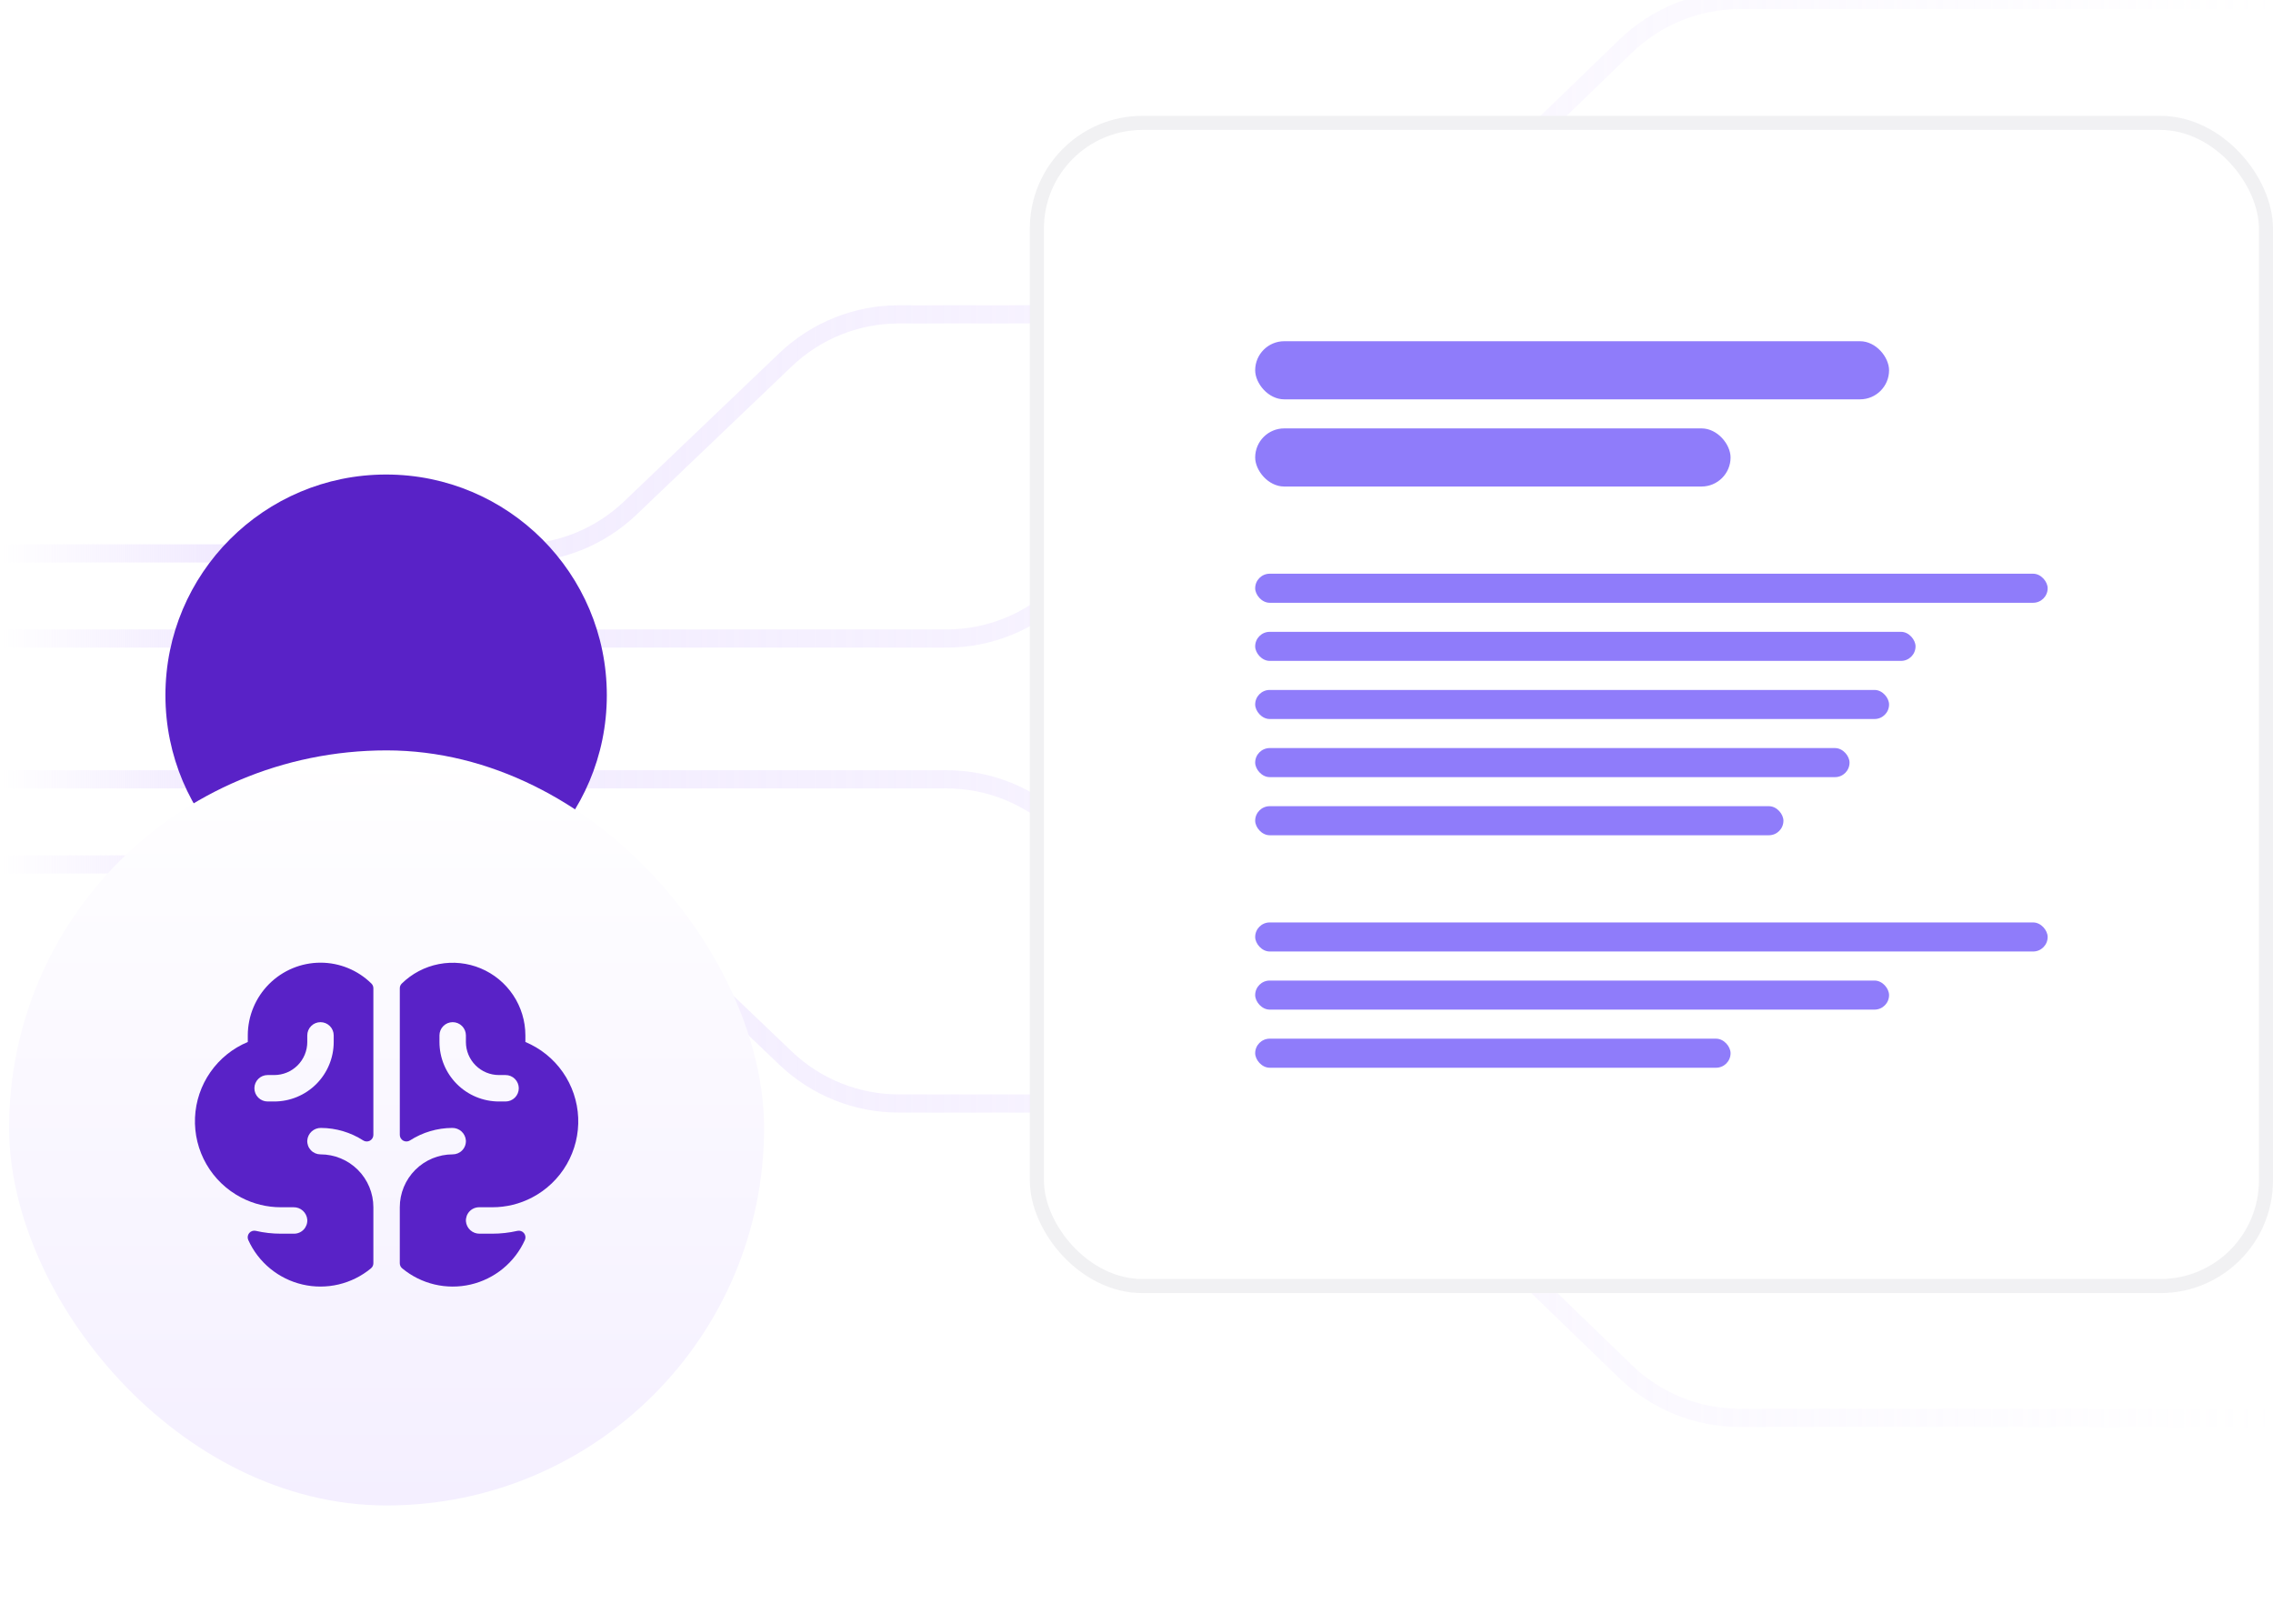 <svg width="301" height="215" viewBox="0 0 301 215" fill="none" xmlns="http://www.w3.org/2000/svg">
<g clip-path="url(#clip0_759_1408)">
<path d="M-2.43439e-05 114.464L68.47 114.464C74.06 114.464 79.435 116.619 83.478 120.48L104.022 140.1C108.065 143.961 113.441 146.115 119.031 146.115L301 146.115" stroke="url(#paint0_linear_759_1408)" stroke-width="2.408"/>
<path d="M-1.88098e-05 73.275L68.47 73.275C74.06 73.275 79.435 71.12 83.478 67.259L104.022 47.639C108.065 43.778 113.441 41.623 119.031 41.623L301 41.623" stroke="url(#paint1_linear_759_1408)" stroke-width="2.408"/>
<path d="M-4.48827e-05 103.191L125.341 103.191C130.977 103.191 136.392 105.38 140.444 109.297L215.284 181.633C219.336 185.55 224.751 187.739 230.386 187.739L301 187.739" stroke="url(#paint2_linear_759_1408)" stroke-width="2.408"/>
<path d="M-3.00999e-05 84.548L125.341 84.548C130.977 84.548 136.392 82.359 140.444 78.442L215.284 6.106C219.336 2.189 224.751 6.66593e-06 230.386 6.17327e-06L301 0" stroke="url(#paint3_linear_759_1408)" stroke-width="2.408"/>
<g filter="url(#filter0_f_759_1408)">
<circle cx="51.132" cy="92.058" r="29.226" fill="#5922C7"/>
</g>
<g filter="url(#filter1_dddddd_759_1408)">
<rect x="1.204" y="43.348" width="99.98" height="99.98" rx="49.99" fill="url(#paint4_linear_759_1408)"/>
<path d="M69.574 81.96V81.084C69.572 79.188 69.009 77.334 67.957 75.756C66.905 74.178 65.411 72.946 63.661 72.214C61.911 71.482 59.984 71.283 58.122 71.642C56.26 72.002 54.545 72.903 53.194 74.233C53.114 74.314 53.05 74.409 53.008 74.515C52.965 74.62 52.943 74.732 52.944 74.846V94.259C52.944 94.417 52.987 94.572 53.069 94.707C53.15 94.842 53.266 94.953 53.405 95.028C53.544 95.103 53.701 95.138 53.858 95.131C54.016 95.124 54.169 95.075 54.301 94.988C55.965 93.921 57.899 93.348 59.876 93.338C60.334 93.329 60.777 93.497 61.116 93.805C61.454 94.114 61.661 94.54 61.694 94.997C61.707 95.234 61.671 95.472 61.589 95.695C61.506 95.918 61.379 96.122 61.215 96.294C61.052 96.467 60.854 96.604 60.636 96.698C60.417 96.791 60.182 96.839 59.944 96.839C58.087 96.839 56.306 97.577 54.993 98.89C53.68 100.203 52.942 101.984 52.942 103.841V111.254C52.942 111.385 52.971 111.515 53.027 111.633C53.084 111.751 53.166 111.855 53.268 111.937C54.51 112.965 55.973 113.693 57.542 114.064C59.111 114.435 60.745 114.438 62.316 114.075C63.886 113.712 65.353 112.991 66.6 111.969C67.847 110.947 68.841 109.651 69.506 108.182C69.573 108.035 69.598 107.871 69.577 107.71C69.556 107.549 69.492 107.397 69.39 107.271C69.288 107.145 69.153 107.05 69 106.996C68.847 106.942 68.682 106.931 68.524 106.966C67.433 107.216 66.317 107.342 65.198 107.342H63.506C63.055 107.348 62.618 107.182 62.283 106.879C61.948 106.576 61.74 106.157 61.701 105.708C61.685 105.468 61.719 105.228 61.799 105.002C61.88 104.776 62.007 104.569 62.171 104.394C62.335 104.219 62.533 104.08 62.754 103.984C62.974 103.889 63.212 103.841 63.452 103.841H65.202C67.031 103.844 68.833 103.402 70.454 102.554C72.373 101.555 73.967 100.029 75.049 98.156C76.132 96.282 76.658 94.139 76.566 91.977C76.473 89.815 75.766 87.725 74.528 85.951C73.29 84.176 71.571 82.792 69.574 81.96ZM66.948 89.837H66.073C63.984 89.837 61.98 89.007 60.503 87.53C59.026 86.052 58.196 84.049 58.196 81.96V81.084C58.196 80.62 58.38 80.175 58.708 79.847C59.037 79.518 59.482 79.334 59.946 79.334C60.41 79.334 60.856 79.518 61.184 79.847C61.512 80.175 61.697 80.62 61.697 81.084V81.96C61.697 82.534 61.81 83.103 62.03 83.634C62.25 84.165 62.572 84.648 62.978 85.054C63.799 85.875 64.912 86.336 66.073 86.336H66.948C67.412 86.336 67.858 86.52 68.186 86.849C68.514 87.177 68.699 87.622 68.699 88.086C68.699 88.551 68.514 88.996 68.186 89.324C67.858 89.653 67.412 89.837 66.948 89.837ZM42.441 71.457C39.888 71.459 37.441 72.475 35.636 74.28C33.831 76.085 32.816 78.532 32.813 81.084V81.96C30.816 82.792 29.098 84.177 27.86 85.952C26.622 87.726 25.916 89.817 25.824 91.979C25.732 94.14 26.258 96.283 27.341 98.157C28.424 100.03 30.019 101.555 31.938 102.554C33.558 103.402 35.361 103.844 37.189 103.841H38.881C39.333 103.834 39.771 103.999 40.107 104.302C40.443 104.606 40.651 105.025 40.691 105.476C40.706 105.715 40.673 105.955 40.592 106.181C40.511 106.407 40.385 106.614 40.221 106.789C40.056 106.964 39.858 107.104 39.638 107.199C39.417 107.294 39.18 107.343 38.94 107.342H37.189C36.069 107.343 34.953 107.216 33.861 106.964C33.703 106.929 33.538 106.939 33.385 106.993C33.232 107.046 33.097 107.142 32.995 107.267C32.893 107.393 32.828 107.545 32.807 107.706C32.786 107.867 32.81 108.03 32.877 108.178C33.541 109.647 34.536 110.944 35.783 111.966C37.03 112.989 38.496 113.71 40.067 114.073C41.638 114.437 43.272 114.434 44.842 114.063C46.411 113.693 47.874 112.965 49.117 111.937C49.219 111.855 49.301 111.751 49.358 111.633C49.414 111.515 49.443 111.385 49.443 111.254V103.841C49.443 101.984 48.705 100.203 47.392 98.89C46.079 97.577 44.298 96.839 42.441 96.839C42.203 96.839 41.968 96.791 41.749 96.698C41.531 96.604 41.333 96.467 41.169 96.294C41.006 96.122 40.879 95.918 40.796 95.695C40.714 95.472 40.678 95.234 40.691 94.997C40.724 94.54 40.931 94.113 41.27 93.804C41.609 93.496 42.053 93.329 42.511 93.338C44.488 93.348 46.422 93.921 48.086 94.988C48.218 95.075 48.371 95.124 48.529 95.131C48.686 95.138 48.843 95.103 48.982 95.028C49.121 94.953 49.237 94.842 49.318 94.707C49.4 94.572 49.443 94.417 49.443 94.259V74.846C49.444 74.616 49.354 74.395 49.194 74.231C47.396 72.453 44.969 71.456 42.441 71.457ZM44.191 81.96C44.191 84.049 43.361 86.052 41.884 87.53C40.407 89.007 38.403 89.837 36.314 89.837H35.439C34.975 89.837 34.529 89.653 34.201 89.324C33.873 88.996 33.688 88.551 33.688 88.086C33.688 87.622 33.873 87.177 34.201 86.849C34.529 86.52 34.975 86.336 35.439 86.336H36.314C36.889 86.336 37.458 86.223 37.989 86.003C38.52 85.783 39.002 85.46 39.409 85.054C39.815 84.648 40.137 84.165 40.357 83.634C40.577 83.103 40.691 82.534 40.691 81.96V81.084C40.691 80.62 40.875 80.175 41.203 79.847C41.532 79.518 41.977 79.334 42.441 79.334C42.905 79.334 43.35 79.518 43.679 79.847C44.007 80.175 44.191 80.62 44.191 81.084V81.96Z" fill="#5922C7"/>
</g>
<rect x="136.374" y="15.34" width="164.626" height="155.881" rx="14.921" fill="white"/>
<rect x="137.307" y="16.272" width="162.761" height="154.016" rx="13.988" stroke="#111834" stroke-opacity="0.06" stroke-width="1.865"/>
<rect x="166.216" y="45.181" width="83.942" height="7.696" rx="3.848" fill="#8F7CFA"/>
<rect x="166.216" y="56.725" width="62.953" height="7.696" rx="3.848" fill="#8F7CFA"/>
<rect x="166.216" y="75.966" width="104.943" height="3.848" rx="1.924" fill="#8F7CFA"/>
<rect x="166.216" y="83.661" width="87.448" height="3.848" rx="1.924" fill="#8F7CFA"/>
<rect x="166.216" y="91.357" width="83.942" height="3.848" rx="1.924" fill="#8F7CFA"/>
<rect x="166.216" y="99.052" width="78.707" height="3.848" rx="1.924" fill="#8F7CFA"/>
<rect x="166.216" y="106.748" width="69.953" height="3.848" rx="1.924" fill="#8F7CFA"/>
<rect x="166.216" y="122.14" width="104.943" height="3.848" rx="1.924" fill="#8F7CFA"/>
<rect x="166.216" y="129.836" width="83.942" height="3.848" rx="1.924" fill="#8F7CFA"/>
<rect x="166.216" y="137.531" width="62.953" height="3.848" rx="1.924" fill="#8F7CFA"/>
</g>
<defs>
<filter id="filter0_f_759_1408" x="-99.869" y="-58.943" width="302.002" height="302.002" filterUnits="userSpaceOnUse" color-interpolation-filters="sRGB">
<feFlood flood-opacity="0" result="BackgroundImageFix"/>
<feBlend mode="normal" in="SourceGraphic" in2="BackgroundImageFix" result="shape"/>
<feGaussianBlur stdDeviation="60.887" result="effect1_foregroundBlur_759_1408"/>
</filter>
<filter id="filter1_dddddd_759_1408" x="-8.68" y="41.7" width="119.748" height="131.28" filterUnits="userSpaceOnUse" color-interpolation-filters="sRGB">
<feFlood flood-opacity="0" result="BackgroundImageFix"/>
<feColorMatrix in="SourceAlpha" type="matrix" values="0 0 0 0 0 0 0 0 0 0 0 0 0 0 0 0 0 0 127 0" result="hardAlpha"/>
<feMorphology radius="19.769" operator="erode" in="SourceAlpha" result="effect1_dropShadow_759_1408"/>
<feOffset dy="19.769"/>
<feGaussianBlur stdDeviation="9.884"/>
<feComposite in2="hardAlpha" operator="out"/>
<feColorMatrix type="matrix" values="0 0 0 0 0.349 0 0 0 0 0.133 0 0 0 0 0.78 0 0 0 0.04 0"/>
<feBlend mode="normal" in2="BackgroundImageFix" result="effect1_dropShadow_759_1408"/>
<feColorMatrix in="SourceAlpha" type="matrix" values="0 0 0 0 0 0 0 0 0 0 0 0 0 0 0 0 0 0 127 0" result="hardAlpha"/>
<feMorphology radius="9.884" operator="erode" in="SourceAlpha" result="effect2_dropShadow_759_1408"/>
<feOffset dy="19.769"/>
<feGaussianBlur stdDeviation="9.884"/>
<feComposite in2="hardAlpha" operator="out"/>
<feColorMatrix type="matrix" values="0 0 0 0 0.349 0 0 0 0 0.133 0 0 0 0 0.78 0 0 0 0.04 0"/>
<feBlend mode="normal" in2="effect1_dropShadow_759_1408" result="effect2_dropShadow_759_1408"/>
<feColorMatrix in="SourceAlpha" type="matrix" values="0 0 0 0 0 0 0 0 0 0 0 0 0 0 0 0 0 0 127 0" result="hardAlpha"/>
<feMorphology radius="4.942" operator="erode" in="SourceAlpha" result="effect3_dropShadow_759_1408"/>
<feOffset dy="9.884"/>
<feGaussianBlur stdDeviation="4.942"/>
<feComposite in2="hardAlpha" operator="out"/>
<feColorMatrix type="matrix" values="0 0 0 0 0.349 0 0 0 0 0.133 0 0 0 0 0.78 0 0 0 0.04 0"/>
<feBlend mode="normal" in2="effect2_dropShadow_759_1408" result="effect3_dropShadow_759_1408"/>
<feColorMatrix in="SourceAlpha" type="matrix" values="0 0 0 0 0 0 0 0 0 0 0 0 0 0 0 0 0 0 127 0" result="hardAlpha"/>
<feMorphology radius="2.471" operator="erode" in="SourceAlpha" result="effect4_dropShadow_759_1408"/>
<feOffset dy="4.942"/>
<feGaussianBlur stdDeviation="2.471"/>
<feComposite in2="hardAlpha" operator="out"/>
<feColorMatrix type="matrix" values="0 0 0 0 0.349 0 0 0 0 0.133 0 0 0 0 0.78 0 0 0 0.04 0"/>
<feBlend mode="normal" in2="effect3_dropShadow_759_1408" result="effect4_dropShadow_759_1408"/>
<feColorMatrix in="SourceAlpha" type="matrix" values="0 0 0 0 0 0 0 0 0 0 0 0 0 0 0 0 0 0 127 0" result="hardAlpha"/>
<feMorphology radius="0.082" operator="erode" in="SourceAlpha" result="effect5_dropShadow_759_1408"/>
<feOffset dy="1.647"/>
<feGaussianBlur stdDeviation="0.824"/>
<feComposite in2="hardAlpha" operator="out"/>
<feColorMatrix type="matrix" values="0 0 0 0 0.349 0 0 0 0 0.133 0 0 0 0 0.78 0 0 0 0.04 0"/>
<feBlend mode="normal" in2="effect4_dropShadow_759_1408" result="effect5_dropShadow_759_1408"/>
<feColorMatrix in="SourceAlpha" type="matrix" values="0 0 0 0 0 0 0 0 0 0 0 0 0 0 0 0 0 0 127 0" result="hardAlpha"/>
<feMorphology radius="1.647" operator="dilate" in="SourceAlpha" result="effect6_dropShadow_759_1408"/>
<feOffset/>
<feComposite in2="hardAlpha" operator="out"/>
<feColorMatrix type="matrix" values="0 0 0 0 0.349 0 0 0 0 0.133 0 0 0 0 0.78 0 0 0 0.04 0"/>
<feBlend mode="normal" in2="effect5_dropShadow_759_1408" result="effect6_dropShadow_759_1408"/>
<feBlend mode="normal" in="SourceGraphic" in2="effect6_dropShadow_759_1408" result="shape"/>
</filter>
<linearGradient id="paint0_linear_759_1408" x1="-3.19011e-05" y1="130.29" x2="301" y2="130.29" gradientUnits="userSpaceOnUse">
<stop stop-color="#E3D5FF" stop-opacity="0"/>
<stop offset="0.096" stop-color="#E3D5FF" stop-opacity="0.5"/>
<stop offset="1" stop-color="#E3D5FF" stop-opacity="0"/>
</linearGradient>
<linearGradient id="paint1_linear_759_1408" x1="-2.91341e-05" y1="57.449" x2="301" y2="57.449" gradientUnits="userSpaceOnUse">
<stop stop-color="#E3D5FF" stop-opacity="0"/>
<stop offset="0.096" stop-color="#E3D5FF" stop-opacity="0.5"/>
<stop offset="1" stop-color="#E3D5FF" stop-opacity="0"/>
</linearGradient>
<linearGradient id="paint2_linear_759_1408" x1="-3.42133e-05" y1="145.465" x2="301" y2="145.465" gradientUnits="userSpaceOnUse">
<stop stop-color="#E3D5FF" stop-opacity="0"/>
<stop offset="0.096" stop-color="#E3D5FF" stop-opacity="0.5"/>
<stop offset="1" stop-color="#E3D5FF" stop-opacity="0"/>
</linearGradient>
<linearGradient id="paint3_linear_759_1408" x1="-2.68219e-05" y1="42.274" x2="301" y2="42.274" gradientUnits="userSpaceOnUse">
<stop stop-color="#E3D5FF" stop-opacity="0"/>
<stop offset="0.096" stop-color="#E3D5FF" stop-opacity="0.5"/>
<stop offset="1" stop-color="#E3D5FF" stop-opacity="0"/>
</linearGradient>
<linearGradient id="paint4_linear_759_1408" x1="51.194" y1="43.348" x2="51.194" y2="143.328" gradientUnits="userSpaceOnUse">
<stop stop-color="white"/>
<stop offset="1" stop-color="#F4EFFF"/>
</linearGradient>
<clipPath id="clip0_759_1408">
<rect width="301" height="215" fill="white"/>
</clipPath>
</defs>
</svg>
